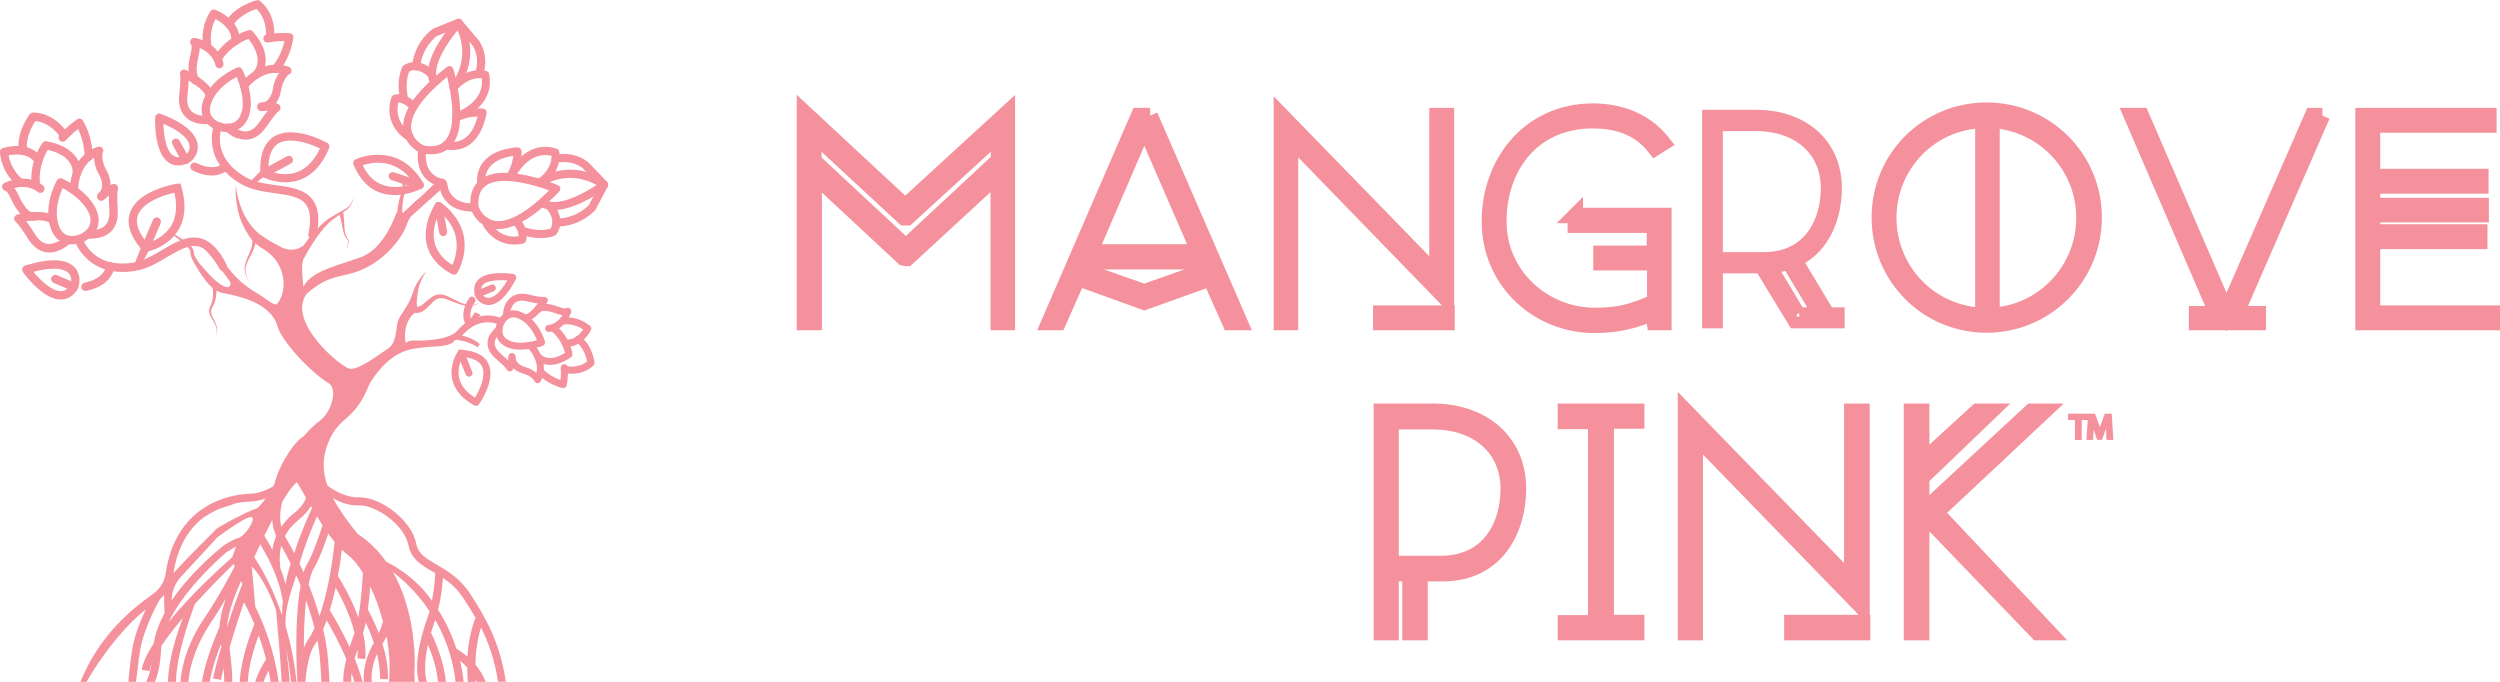 <svg xmlns="http://www.w3.org/2000/svg" id="Layer_2" data-name="Layer 2" viewBox="0 0 161.76 44.11"><defs><style>      .cls-1 {        stroke-width: 0px;      }      .cls-1, .cls-2, .cls-3, .cls-4, .cls-5 {        fill: #f4919c;      }      .cls-2 {        stroke-width: .25px;      }      .cls-2, .cls-3, .cls-6, .cls-4, .cls-5 {        stroke: #f4919c;      }      .cls-2, .cls-3, .cls-5 {        stroke-miterlimit: 10;      }      .cls-3 {        stroke-width: .1px;      }      .cls-6 {        fill: none;        stroke-width: .75px;      }      .cls-5 {        stroke-width: .12px;      }    </style></defs><g id="Layer_1-2" data-name="Layer 1"><g><g><g><path class="cls-1" d="M14.07,34.76s0,0,0,0c0,0,0,0,0,0Z"></path><path class="cls-1" d="M32.21,44.11h.52c-.39-2.55-1.25-4.06-2.32-5.71-.65-.99-1.48-1.47-2.15-1.86-.69-.4-1.19-.69-1.32-1.34-.3-1.56-2.32-3.02-3.65-3.02h-.07c-.88.04-1.78-.57-2.03-.75-.32-.9-.35-1.78.02-2.72.77-1.95,1.68-1.28,2.73-3.94,1.41-2.19,2.66-2.19,3.47-2.29.8-.1,1.71,0,2.02-.47.05-.02.12-.03.19-.03v.02c.22.03.45.08.67.16.21.07.42.17.6.31l.16-.2c-.2-.18-.42-.3-.66-.4-.18-.07-.35-.13-.54-.16-.03-.02-.07-.02-.11-.03.04-.04.28-.27.57-.55.08-.07.15-.15.23-.22.13-.12.25-.24.35-.33h.01c.08-.1.14-.16.2-.22l-.38-.16s-.1.2-.3.46c-.07.08-.14.18-.23.27-.01,0-.02.01-.02.01h0c-.14.16-.3.31-.49.45h-.01c-.32.24-.71.43-1.19.52-1.52.28-1.84-.05-2.22.29-.12-.4-.1-1.45.58-1.96.06.01.11.01.16.01.14-.01.26-.06.37-.12.1-.06.19-.13.26-.21.08-.07.15-.14.22-.21.13-.15.26-.28.41-.36.14-.07.31-.07.49-.03.09.02.18.05.27.09l.28.11c.18.07.37.15.56.2.04.01.07.02.11.02.06.02.13.04.19.05.13.03.26.03.38-.01.01,0,.02-.01.03-.01h-.03c.18-.02.34-.08.49-.17-.15.06-.3.11-.46.12-.03.01-.07.01-.11.01-.09,0-.18-.01-.26-.03-.1-.02-.2-.05-.3-.08-.18-.07-.36-.16-.54-.25l-.26-.13c-.09-.05-.19-.09-.29-.13-.05-.01-.1-.03-.15-.04-.03-.01-.06-.01-.08-.02h-.09c-.11,0-.23.01-.34.06-.11.04-.21.1-.29.17-.09.06-.16.13-.24.19-.15.13-.29.26-.43.33-.08.03-.15.05-.2.05h0s-.01-.03-.01-.04c-.01-.06-.01-.13-.02-.2.01-.14.02-.28.03-.41.02-.2.06-.39.1-.59.05-.19.12-.37.2-.55.09-.18.2-.35.33-.5-.16.12-.3.27-.42.44-.02.02-.03.05-.05.07-.11.13-.31.45-.46.93-.3.96-.87,1.34-.98,1.93-.1.59-.11,1.3-.6,1.62s-1.9,1.41-2.48,1.31c-.57-.1-4.1-3.03-2.79-4.85,1.62-1.41,2.29-.94,3.77-1.65,1.4-.67,2.47-2,2.76-2.97.05-.1.1-.21.16-.31h0c.1-.21.22-.39.35-.57.06-.1.14-.19.21-.28.04-.04.08-.08.12-.11.04-.04.1-.09.15-.13.19-.18.34-.38.5-.57.07-.09.15-.18.24-.26.05-.05.11-.1.18-.14.03-.03.06-.04.09-.06h.01l.02.02s-.04.04-.06.06c-.08.12-.08.28.12.16.03-.02.08-.05.13-.1.09-.08.25-.22.13-.2-.04,0-.07,0-.1.01-.03,0-.05,0-.08.01h-.01s-.05-.02-.09-.03c.07-.05.17-.11.13-.12h-.05s-.04,0-.06.01c-.05,0-.1.02-.14.03-.02.01-.05.02-.07.04h-.03s-.02-.01-.03-.02h-.01s-.03,0-.05,0c.03,0,.05.02.07.03.01,0,.02.01.02.01-.01,0-.03.01-.04.02h-.02s-.06.04-.08.06c-.04.02-.08.04-.11.07-.1.09-.19.18-.28.27-.06.07-.12.13-.18.2l-.2.19s-.08.09-.13.12c-.02.01-.04.03-.06.05l-.05.03s-.02.01-.03.02c-.06.04-.11.09-.16.13-.05.05-.09.1-.14.15l-.04.04s-.05.06-.08.1c-.15.18-.28.37-.41.56-.03-.04-.06-.08-.1-.1-.02-.02-.04-.03-.06-.04-.01-.03-.02-.05-.03-.07.02-.37.04-.75.14-1.09,0-.02.01-.03.01-.05l.04-.15s.03-.11.03-.16c.01-.06,0-.12,0-.18-.01-.04-.02-.07-.03-.1-.01-.02-.01-.03-.02-.05-.02-.04-.03-.08-.05-.11,0,.02-.03.01-.03-.04,0-.01-.01-.02-.02-.03-.11.05-.46-.53-.39-.36.01.02.01.03.01.04h0s.01.01.01.03c.01-.01.02.01.04.03.09.14.19.27.25.42,0,.03.02.05.03.08.01.04.02.08.02.12.01.04.02.09.01.13-.02.08-.05.15-.09.25-.02.05-.04.11-.05.16-.12.34-.18.69-.22,1.03-.01.04-.01.08-.02.12-.02.02-.04.03-.06.04,0,0-.71,2.26-2.26,2.83-1.54.58-3.23.88-3.73,1.92,0,0-.18-1.13-.04-1.71.2-.39.42-.77.66-1.14.24-.37.5-.72.79-1.05.15-.15.3-.31.48-.44.14-.11.3-.21.45-.32v.05s.05.15.05.15l.06.3.06.3c.02.1.04.21.07.31.03.1.06.21.11.3.03.05.06.09.09.13s.07.08.09.12c.04.09,0,.19-.02.29-.03.1-.07.19-.11.29.05-.09.1-.19.13-.28.02-.05.04-.1.05-.15s.02-.11-.01-.17c-.02-.05-.05-.09-.08-.13-.02-.05-.05-.09-.07-.14-.04-.09-.06-.18-.08-.28-.04-.2-.04-.41-.05-.61l-.03-.31v-.16s-.02-.08-.02-.08c-.01-.03-.01-.05-.02-.08.05-.04.1-.07.15-.11.09-.06.18-.13.26-.22.07-.09.13-.19.17-.3.04-.1.07-.21.1-.32-.09.21-.16.43-.32.57-.08.08-.17.14-.27.19-.09.06-.19.11-.29.17-.19.11-.39.21-.58.33-.2.12-.38.27-.55.42-.13.11-.24.23-.36.36-.16.16-.32.34-.45.52-.05.04-.08.08-.11.12-.11.14-.22.29-.33.43-.39.29-.92.34-1.37.12-.33-.16-.71-.37-1.08-.61v-.02s-.01-.01-.03-.01c-.01-.01-.03-.02-.04-.03-.04-.02-.07-.04-.1-.06-.04-.02-.07-.04-.1-.06-.03-.03-.07-.05-.1-.07l-.09-.08-.09-.08-.18-.18c-.22-.24-.42-.52-.58-.82l-.12-.23c-.03-.08-.06-.16-.1-.24-.07-.16-.12-.33-.17-.49-.03-.09-.05-.17-.07-.26l-.06-.25c-.03-.18-.06-.35-.09-.53v.54l.02.26c.01.09.01.18.03.27.03.18.05.36.1.54.02.09.03.18.06.26l.08.27c.13.35.29.69.5,1,0,.01.01.02.01.03.06.11.15.24.28.38,0,.1-.01.19-.02.28-.02.13-.06.26-.11.39-.04.12-.1.25-.16.38-.11.25-.22.52-.21.81,0,.15.03.29.08.42s.12.25.19.37c-.06-.13-.12-.25-.16-.38-.04-.14-.06-.27-.05-.41.01-.27.14-.51.27-.76.07-.12.13-.24.19-.37.06-.13.11-.27.15-.41.01-.04.02-.09.03-.13.02.02.04.03.06.05,0,.01.01.01.01.01.04.04.08.07.12.1.02.02.04.04.06.05.03.02.05.03.08.05.09.06.18.12.28.18.96.61,1.43,1.78,1.11,2.87-.09.28-.21.5-.33.61-.14.19-.73-.37-1.42-.77-.64-.38-1.2-.87-1.65-1.45-.07-.09-.14-.17-.21-.26h0c-.34-.4-.64-.71-.74-.81v-.02c-.19-.2-.39-.37-.62-.52-.23-.15-.48-.27-.74-.34-.09-.11-.12.01-.14.08.02,0,.05.02.09.08.19.08.36.18.53.31h.01s.06.05.1.08c.19.16.37.35.52.54h.01c.12.16.31.41.52.69.01,0,.02.02.03.03.02.04.05.08.08.12.18.25.38.51.57.77.05.08.07.18.04.26-.15.41-1.02-.19-1.9-1.31h-.03c-.1-.14-.2-.28-.29-.42-.04-.08-.08-.16-.12-.24-.01-.04-.02-.08-.02-.11,0-.01,0-.01,0-.03v-.05s-.01-.06-.02-.09c-.04-.11-.1-.2-.17-.28t-.02-.02c-.06-.07-.14-.13-.21-.19s-.15-.11-.22-.16c-.09-.05-.17-.11-.26-.17-.08-.05-.17-.11-.24-.16-.03-.02-.06-.04-.09-.06l-.12-.12c-.05-.07-.08-.16-.1-.25-.01-.08.15-.17.23-.25-.05.04-.14.09-.21.15-.02.04-.04.06-.08.1h0c.01.11.03.21.09.3.03.05.08.1.13.15.03.02.05.05.08.07.08.06.15.12.23.17.05.04.11.08.16.13.1.07.2.15.29.24.04.03.07.06.09.1.04.03.07.06.1.1.05.06.1.14.11.21v.03s.01.01.01.02v.07c0,.07.02.12.03.17.03.11.07.2.12.29.09.19.2.36.31.53.04.1.12.23.19.31.05.07.1.15.15.22.12.17.34.49.64.73.03.21.03.43.01.64-.02.14-.05.27-.1.4-.01.03-.03.06-.04.09l-.03.05-.02.06s-.03.07-.04.11c0,.04-.02.08-.01.12,0,.17.06.32.13.44.07.13.16.25.22.38.07.13.12.26.14.4.02.15,0,.29-.03.43.04-.14.08-.28.06-.43,0-.15-.05-.29-.11-.43-.06-.13-.13-.26-.19-.39-.06-.13-.1-.26-.09-.39,0-.03.01-.06.02-.09,0-.03.02-.06.03-.09l.02-.04.03-.05s.04-.07.06-.11c.06-.13.11-.28.14-.43.03-.15.04-.3.05-.45v-.05c.1.06.22.11.33.14.74.17,3.13.49,3.62,2.18.28,1,2.24,3.07,3.35,3.7.55.44.11,1.87-.61,2.4-.72.53-.93.96-1.2,1.11-.27.14-1.32,1.42-1.72,2.89-.02.09-.06.17-.11.25-.2.12-.82.46-1.43.47-.75.02-2.65.24-4.03,1.76-.79.86-1.29,2-1.49,3.4-.07.48-.31.91-.68,1.22-.01.01-.03.02-.04.03-.07.06-.17.13-.28.21-.99.73-3.23,2.38-4.52,5.56h.4c1.25-2.18,2.78-3.87,3.83-4.69-.33.71-.73,1.69-.87,2.54-.07.44-.12.88-.17,1.27-.04.29-.06.6-.08.88h.48c.04-.25.08-.52.11-.82.05-.4.1-.82.17-1.25.17-1.04.77-2.32,1.1-2.96.11-.22.26-.42.44-.59h.01c-.01.3.01.79.03,1.16-.34.64-.6,1.31-.7,1.96-.42.65-.71,1.25-.78,1.72l.51.08c.02-.14.06-.3.13-.46-.08.47-.21.85-.35,1.16h.56c.21-.52.36-1.19.4-2.05,0-.09.01-.19.02-.28.39-.58.88-1.21,1.4-1.82-.4,1.03-.95,2.71-.97,4.15h.52c.02-1.78.95-4.32,1.22-5.04,1.09-1.21,2.15-2.24,2.51-2.59.02.04.05.1.07.15-.22.43-1.02,1.95-1.96,3.34-.92,1.34-1.47,2.86-1.55,4.14h.51c.09-1.18.61-2.59,1.46-3.85.37-.54.69-1.07.96-1.55-.2.59-.38,1.26-.41,1.86-.22.5-.9,2.09-1.14,3.54h.51c.15-.89.48-1.83.73-2.44,0,.06.01.12.02.18-.24.79-.44,1.54-.53,2.04l.51.09c.04-.21.1-.47.17-.76.03.3.04.6.04.89h.52c0-.72-.09-1.5-.18-2.22.31-1.05.68-2.19.93-2.93.16.28.41.77.68,1.42-.12.29-.86,2.06-.95,3.73h.52c.06-1.13.46-2.34.71-3.02.17.47.33.99.48,1.56-.07.1-.49.75-.71,1.46h.54c.09-.26.22-.51.33-.73.05.24.09.49.13.73h.52c-.3-2.16-1.02-3.89-1.51-4.86l-.23-2.61s.83.74,1.57,2.83c.07.68.28,3.09.37,4.64h.51c-.04-.65-.13-1.43-.22-2.15.12.65.23,1.36.31,2.15h.36c-.09-.85-.28-2.15-.71-3.61-.07-1.29.47-2.5.66-3.22h.05s.01,0,.01-.01c.08.19.17.39.25.6-.27,1.45-.35,3.66-.21,6.24h.52c.01-.13.11-1.64.58-2.37.07-.1.14-.2.2-.3.09.47.15.94.18,1.41.03.4.06.85.08,1.26h.52c-.03-.42-.06-.89-.08-1.29-.05-.7-.16-1.41-.33-2.11.08-.19.16-.39.23-.58.3.52.83,1.47,1.27,2.51-.13.49-.21.98-.2,1.47h.52c-.01-.19,0-.37.02-.56.07.19.13.38.18.56h.53c-.13-.5-.31-1.01-.51-1.51.05-.19.12-.39.18-.58.01.19.01.38,0,.57l.51.04c.04-.55-.02-1.12-.15-1.68.07-.21.13-.44.18-.68.14.3.34.77.52,1.31-.43.74-.72,1.67-.65,2.53h.52c-.06-.55.06-1.19.33-1.81.13.53.21,1.09.2,1.62l.51.02c.03-.78-.13-1.59-.35-2.29.1-.16.19-.33.26-.5.19.98.25,2,.16,2.96h1.66c0-.16,0-.32-.02-.48.1-1.43-.06-4.29-1.38-6.62.53.4,1.5,1.23,2.37,2.53-.02.08-.05.16-.08.24-.67,1.87-.88,3.3-.63,4.33h.53c-.17-.6-.15-1.41.07-2.41.23.54.57,1.48.65,2.41h.51c-.12-1.41-.8-2.86-.96-3.18.08-.27.17-.54.27-.83.62,1.07,1.14,2.41,1.32,4.01h.52c-.05-.48-.13-.93-.23-1.36.13.1.3.25.46.43,0,.3.02.61.04.93h.52s-.01-.11-.01-.17c.03.06.06.12.08.17h.57c-.18-.45-.42-.82-.67-1.12.02-1.07.21-1.91.36-2.4.5.99.88,2.07,1.11,3.52ZM28.4,11.93l.02.02h-.02s.01,0,.02,0h0s-.01,0-.02,0h-.01s0-.01.01-.02ZM18.26,32.47c.35-.59.69-1.07.95-1.27.18.29.38.63.59,1.01-.07.23-.27.6-.79,1.01-.33.26-.59.55-.81.86-.16-.62-.01-1.35.06-1.61ZM17.87,34.69c-.12.28-.2.58-.25.89-.21-.43-.41-.74-.52-.91.16-.32.33-.67.52-1.03.01.3.08.65.25,1.05ZM12.57,34.03c.18-.19.37-.37.57-.52,0,0,.74-.52,1.38-.7.25-.07.51-.16.76-.25.39-.08.73-.1.95-.11.34-.01.67-.1.96-.2-.17.24-.48.65-.67.68-.27.05-2.55,1.2-2.6,1.38-.02.03-1.61,1.58-2.7,2.77.2-1.26.65-2.28,1.35-3.05ZM15.03,36.05c-.47.42-2.64,2.33-4.13,4.22,1.01-2.12,3.24-4.1,3.75-4.54l.62-.37-.24.69ZM14.69,40.57c.06-1.06.67-2.45.91-2.97.02.06.05.12.08.18-.1.26-.6,1.56-.99,2.79ZM15.53,37s.01.01.02.05l-.02-.04h0ZM15.45,34.8c-.34.08-.83.4-.98.5-.12.1-2.04,1.59-3.36,3.55-.01-.56.21-1.1.59-1.52.98-1.07,2.14-2.3,2.37-2.57,0,0,1.74-1.3,2.17-1.3.41.01-.38,1.23-.79,1.34ZM18.25,39.81c-.03-.07-.06-.15-.08-.23,0,0,0-.02-.01-.02-.4-1.15-.95-2.36-1.71-3.51,0,0,.15-.33.39-.83.38.65,1.19,1.99,1.46,3.68-.03.29-.05.6-.05.91ZM18.47,37.78c-.11-.41-.24-.79-.37-1.13h.04c-.07-.48-.05-.92.06-1.33.18.32.39.71.61,1.16-.06.17-.21.64-.34,1.3ZM19.04,35.79c-.17-.34-.34-.63-.48-.88-.05-.08-.09-.15-.12-.22.2-.4.5-.75.89-1.06.39-.31.63-.62.79-.88.02.04.04.08.07.12-.25.53-.76,1.68-1.15,2.92ZM19.38,36.47c.33-1.17.82-2.36,1.13-3.06.12.2.24.39.36.58-.26.8-.65,1.93-.98,2.47-.09.15-.18.34-.25.58-.09-.2-.18-.39-.26-.57ZM19.9,41.45h-.01c-.08.14-.16.29-.23.46,0-1.22.05-2.24.14-3.06.21.58.4,1.19.55,1.8-.14.29-.29.56-.45.8ZM20.67,39.86c-.2-.71-.45-1.4-.7-2.04.1-.51.22-.87.36-1.09.31-.51.65-1.43.91-2.2.13.18.27.36.41.53-.07.7-.33,2.97-.98,4.8ZM22.9,41.06l-.03.09c-.09.24-.17.48-.25.72-.56-1.2-1.15-2.18-1.28-2.39.15-.49.27-.98.38-1.46.31.55.92,1.69,1.22,2.92-.01.04-.03.08-.04.12ZM23.18,39.95c-.44-1.26-1.15-2.43-1.32-2.69.13-.67.21-1.26.26-1.69.13.12.26.24.4.35.32.24.64.63.96,1.14-.03.55-.11,1.91-.3,2.89ZM24.51,40.97c-.26-.69-.63-1.38-.71-1.54.08-.56.13-1.09.16-1.48.32.67.61,1.45.82,2.27-.07.25-.16.51-.27.75ZM27.95,38.87c-.15-.21-.3-.4-.44-.57-.93-1.11-2.12-1.76-2.53-1.96-.48-.69-1.09-1.31-1.85-1.8-.66-.83-1.21-1.59-1.59-2.32.36.23.95.51,1.7.48,1-.04,2.92,1.2,3.19,2.59.18.89.85,1.28,1.57,1.7.05.03.1.06.16.09-.01.22-.05.98-.21,1.79ZM30.24,42.48c-.27-.23-.6-.44-.71-.51-.32-.98-.74-1.83-1.19-2.52.21-.79.29-1.6.32-2.06.46.31.92.7,1.31,1.3.29.43.55.85.8,1.28-.12.29-.44,1.19-.53,2.51ZM28.13,11.8s-.01,0,.04.02c-.01-.01-.03-.02-.04-.02ZM26.1,11.69v.02s.01-.02.01-.03c0,0,0,.01-.01.01ZM26.1,11.71v.02s.01.01.01.01c.01-.01.01-.02-.01-.03ZM25.94,11.5c.05.06.1.13.14.2.01,0,.02,0,.02-.01-.03-.04-.08-.11-.16-.19ZM25.83,11.38c-.12-.15-.24-.19-.09-.06.04.03.07.06.11.09,0-.01-.01-.02-.02-.03ZM12.48,15.64c-.25-.1.15.23,0,0h0ZM12.38,15.57s0,.03.01-.01c0,0-.01,0-.01.01ZM12.37,15.52c0,.05,0,.08-.01.09,0-.01.01-.03.02-.04-.01-.01-.01-.03-.01-.05ZM11.48,13.79c0,.18-.08.43-.12.62.07-.12.32-.03.12-.62Z"></path><path class="cls-1" d="M15.52,37s0,0,0,0h0Z"></path><path class="cls-1" d="M15.95,38.4s0,0,0,0c0,0,0,0,0,0Z"></path><path class="cls-1" d="M15.95,38.4h0s0,0,0,0Z"></path><path class="cls-1" d="M14.07,34.76s0,0,0,0c0,0,0,0,0,0Z"></path><path class="cls-1" d="M14.08,34.78s0,0,0,0h0Z"></path><path class="cls-1" d="M14.07,34.77s0,0,0,0c0,0,0,0,0,0Z"></path></g><g><g><path class="cls-1" d="M27.52,9.49c.05.05.08.13.06.21-.08.6.01,1.07.27,1.4.32.41.79.47.79.47.14.02.25.15.23.29-.02.14-.15.25-.29.23-.03,0-.69-.09-1.15-.67-.35-.45-.47-1.05-.37-1.79.02-.14.15-.24.29-.23.06,0,.12.04.16.08Z"></path><path class="cls-1" d="M29.63,5.74h0s-.01-.01,0-.02c-.04-.22-.08-.42-.12-.59,0-.04-.02-.09-.03-.13-.08-.31-.14-.51-.15-.54-.01-.04-.03-.07-.06-.1-.03-.04-.07-.06-.11-.08-.08-.02-.17-.01-.24.05-.24.19-.47.37-.68.55-.16.14-.31.28-.45.41-.44.42-.8.82-1.08,1.21-.1.15-.2.3-.27.45-.21.37-.32.73-.35,1.06-.01.04-.01.08-.01.13h0c-.01.33.07.63.22.9h0c.06.14.15.25.25.36.18.2.38.34.51.42.09.06.16.09.16.09.02,0,.04.01.06.01.1.02.19.03.29.04.56.07,1.02-.03,1.38-.29.09-.07.17-.14.25-.23.07-.08.14-.17.19-.27.24-.39.35-.88.38-1.39,0-.02,0-.04,0-.05.01-.18.01-.36,0-.53.01-.01.01-.03,0-.04,0-.5-.07-.99-.15-1.42ZM27.41,9.42c-.07-.04-.28-.16-.47-.37-.09-.1-.17-.21-.22-.33-.1-.2-.14-.42-.11-.66.05-.6.51-1.61,2.32-3.08.29,1.12.64,3.26-.12,4.11-.3.33-.76.44-1.4.33Z"></path><path class="cls-1" d="M29.87,1.31s.03.03.04.05c1.35,2.54-.35,4.45-.37,4.47-.1.11-.26.11-.37.02-.1-.1-.11-.26-.02-.37.06-.06,1.32-1.49.46-3.52-.67.81-1.73,2.38-1.29,3.25.07.13.01.29-.12.35-.13.07-.29.01-.35-.12-.77-1.52,1.53-4.03,1.63-4.14.06-.06.14-.09.23-.08.06,0,.12.04.16.08Z"></path><path class="cls-1" d="M31.42,7.11s.01.02.02.03c.04.06.06.13.04.2-.2,1.02-.61,1.73-1.22,2.1-.72.43-1.44.22-1.48.21-.14-.04-.22-.19-.17-.33.04-.14.19-.22.33-.17.03,0,.54.15,1.06-.16.42-.26.72-.74.9-1.45-.28,0-.75.05-1.27.3-.13.06-.29,0-.35-.13-.06-.13,0-.29.13-.35.99-.47,1.82-.33,1.86-.33.06.01.11.04.15.08Z"></path><path class="cls-1" d="M26.95,6.73c.1.11.09.27-.02.37s-.27.09-.37-.02c-.34-.38-.63-.45-.78-.46-.33,1.32.79,1.97.84,2,.13.07.17.23.1.36-.07.13-.23.17-.36.1-.57-.32-1.52-1.31-1.03-2.78.03-.08.09-.14.17-.17.03,0,.71-.23,1.46.6Z"></path><path class="cls-1" d="M31.58,4.65s.05.07.06.12c.38,1.69-1.1,2.69-1.94,2.99-.14.05-.28-.02-.33-.16-.05-.14.02-.29.16-.33.08-.03,1.85-.67,1.64-2.21-.3-.03-.97.02-1.62.77-.09.11-.26.12-.37.03-.11-.09-.12-.26-.03-.37,1.07-1.24,2.26-.92,2.31-.9.05.01.09.04.12.08Z"></path><path class="cls-1" d="M28.1,4.63c.09.1.09.26,0,.36-.1.1-.27.11-.37,0-.62-.61-1.1-.45-1.25-.36-.33.81-.07,1.74-.07,1.75.04.14-.04.28-.18.32-.14.04-.28-.04-.32-.18-.01-.05-.33-1.18.12-2.18.02-.04.04-.07.08-.1.31-.24,1.13-.47,1.99.37,0,0,0,0,.01.01Z"></path><path class="cls-1" d="M29.87,1.31h0s1.13,1.33,1.13,1.33c0,0,.01.02.02.03.67,1.06.25,2.17.23,2.21-.05.13-.2.2-.34.15-.13-.05-.2-.2-.15-.34,0-.02.33-.91-.17-1.73l-1.11-1.31c-.09-.11-.08-.28.03-.37.11-.09.27-.08.36.02Z"></path><path class="cls-1" d="M29.87,1.31s.04.05.05.08c.05.13-.01.29-.15.34l-1.5.6c-.14.1-.95.77-1.09,1.99-.02.14-.15.25-.29.23-.14-.02-.25-.15-.23-.29.17-1.57,1.28-2.35,1.33-2.38.02-.01.03-.02.05-.03l1.53-.62c.1-.04.22-.01.29.07Z"></path></g><g><path class="cls-1" d="M30.9,13.25s.07.1.07.17c0,.14-.11.26-.26.27-.75.02-1.34-.17-1.74-.56-.53-.51-.55-1.18-.55-1.21,0-.14.11-.26.26-.27.14,0,.26.11.27.26,0,0,.01.34.23.65.29.42.8.62,1.53.6.08,0,.15.03.2.09Z"></path><path class="cls-1" d="M36.19,12.05s-.06-.05-.09-.07c-.03-.01-.22-.09-.52-.2h-.01c-.23.1-.4.2-.46.24-.01.01-.03.02-.05.03-.08.06-.19.07-.27.02.28.08.53.17.74.25-.92.92-1.65,1.43-2.22,1.71t-.02.01c-.45.21-.81.27-1.07.27-.24-.01-.46-.07-.65-.19.04.03.07.07.09.12,0,0,.01.01.01.02l.38.53.03.03s.09,0,.13,0c.34.01.7-.07,1.09-.23h.01c.15-.06.3-.14.47-.24.41-.22.86-.53,1.33-.94-.05-.02-.1-.05-.15-.08-.13-.08-.16-.24-.08-.36s.24-.16.36-.08c.09.06.2.1.31.12.21-.18.42-.39.63-.61.06-.07.09-.15.07-.24-.01-.04-.03-.09-.06-.12ZM36.19,12.05s-.06-.05-.09-.07c-.03-.01-.22-.09-.52-.2h-.01c-.23.1-.4.2-.46.24-.01.01-.03.02-.05.03-.08.06-.19.07-.27.02.28.08.53.17.74.25-.92.92-1.65,1.43-2.22,1.71t-.02.01c-.45.21-.81.27-1.07.27-.24-.01-.46-.07-.65-.19.04.03.07.07.09.12,0,0,.01.01.01.02l.38.53.03.03s.09,0,.13,0c.34.01.7-.07,1.09-.23h.01c.15-.06.3-.14.47-.24.41-.22.86-.53,1.33-.94-.05-.02-.1-.05-.15-.08-.13-.08-.16-.24-.08-.36s.24-.16.36-.08c.09.06.2.1.31.12.21-.18.42-.39.63-.61.06-.07.09-.15.07-.24-.01-.04-.03-.09-.06-.12ZM36.19,12.05s-.06-.05-.09-.07c-.03-.01-.22-.09-.52-.2h-.01c-.23.1-.4.2-.46.24-.01.01-.03.02-.05.03-.08.06-.19.07-.27.02.28.08.53.17.74.25-.92.92-1.65,1.43-2.22,1.71t-.02.01c-.45.21-.81.27-1.07.27-.24-.01-.46-.07-.65-.19.04.03.07.07.09.12,0,0,.01.01.01.02l.38.53.03.03s.09,0,.13,0c.34.01.7-.07,1.09-.23h.01c.15-.06.3-.14.47-.24.41-.22.86-.53,1.33-.94-.05-.02-.1-.05-.15-.08-.13-.08-.16-.24-.08-.36s.24-.16.36-.08c.09.06.2.1.31.12.21-.18.42-.39.63-.61.06-.07.09-.15.07-.24-.01-.04-.03-.09-.06-.12ZM36.19,12.05s-.06-.05-.09-.07c-.03-.01-.22-.09-.52-.2h-.01c-.23.1-.4.2-.46.24-.01.01-.03.02-.05.03-.08.06-.19.07-.27.02.28.08.53.17.74.25-.92.92-1.65,1.43-2.22,1.71t-.02.01c-.45.21-.81.27-1.07.27-.24-.01-.46-.07-.65-.19.04.03.07.07.09.12,0,0,.01.01.01.02l.38.53.03.03s.09,0,.13,0c.34.01.7-.07,1.09-.23h.01c.15-.06.3-.14.47-.24.41-.22.86-.53,1.33-.94-.05-.02-.1-.05-.15-.08-.13-.08-.16-.24-.08-.36s.24-.16.36-.08c.09.06.2.1.31.12.21-.18.42-.39.63-.61.06-.07.09-.15.07-.24-.01-.04-.03-.09-.06-.12ZM36.19,12.05s-.06-.05-.09-.07c-.03-.01-.22-.09-.52-.2h-.01s-.08-.03-.12-.05c-.17-.05-.36-.12-.57-.18,0,0-.01,0-.02-.01-.41-.11-.9-.23-1.4-.3-.01,0-.02-.01-.04-.01h-.01c-.17-.02-.35-.04-.52-.04-.01-.01-.03-.01-.04,0-.52-.03-1.02.03-1.43.23h-.01c-.1.05-.19.1-.28.16-.09.07-.18.14-.25.23-.3.33-.45.77-.45,1.33h0c0,.1,0,.2.01.3,0,.02.01.04.01.06,0,.01.03.07.07.17.07.14.18.35.36.55.1.12.21.21.33.28h.01c.25.19.54.3.86.32.04,0,.09,0,.13,0,.34.01.7-.07,1.09-.23h.01c.15-.06.3-.14.47-.24.41-.22.86-.53,1.33-.94.14-.12.29-.25.44-.4.21-.18.42-.39.63-.61.06-.07.09-.15.07-.24-.01-.04-.03-.09-.06-.12ZM33.31,14.03s-.01,0-.02.01c-.45.21-.81.27-1.07.27-.24-.01-.46-.07-.65-.19-.11-.07-.21-.15-.3-.25-.19-.21-.28-.43-.31-.5-.05-.65.11-1.1.48-1.36.74-.53,2.23-.27,3.35.06.28.08.53.17.74.25-.92.92-1.65,1.43-2.22,1.71ZM36.19,12.05s-.06-.05-.09-.07c-.03-.01-.22-.09-.52-.2h-.01c-.23.1-.4.2-.46.24-.01.01-.03.02-.05.03-.08.06-.19.07-.27.02.28.08.53.17.74.25-.92.92-1.65,1.43-2.22,1.71t-.02.01c-.45.21-.81.27-1.07.27-.24-.01-.46-.07-.65-.19.04.03.07.07.09.12,0,0,.01.01.01.02l.38.53.03.03s.09,0,.13,0c.34.01.7-.07,1.09-.23h.01c.15-.06.3-.14.47-.24.41-.22.86-.53,1.33-.94-.05-.02-.1-.05-.15-.08-.13-.08-.16-.24-.08-.36s.24-.16.36-.08c.09.06.2.1.31.12.21-.18.42-.39.63-.61.06-.07.09-.15.07-.24-.01-.04-.03-.09-.06-.12ZM36.19,12.05s-.06-.05-.09-.07c-.03-.01-.22-.09-.52-.2h-.01c-.23.1-.4.2-.46.24-.01.01-.03.02-.05.03-.08.06-.19.07-.27.02.28.08.53.17.74.25-.92.92-1.65,1.43-2.22,1.71t-.02.01c-.45.21-.81.27-1.07.27-.24-.01-.46-.07-.65-.19.04.03.07.07.09.12,0,0,.01.01.01.02l.38.53.03.03s.09,0,.13,0c.34.01.7-.07,1.09-.23h.01c.15-.06.3-.14.47-.24.41-.22.86-.53,1.33-.94-.05-.02-.1-.05-.15-.08-.13-.08-.16-.24-.08-.36s.24-.16.36-.08c.09.06.2.1.31.12.21-.18.42-.39.63-.61.06-.07.09-.15.07-.24-.01-.04-.03-.09-.06-.12ZM36.19,12.05s-.06-.05-.09-.07c-.03-.01-.22-.09-.52-.2h-.01c-.23.1-.4.2-.46.24-.01.01-.03.02-.05.03-.08.06-.19.07-.27.02.28.08.53.17.74.25-.92.92-1.65,1.43-2.22,1.71t-.02.01c-.45.21-.81.27-1.07.27-.24-.01-.46-.07-.65-.19.04.03.07.07.09.12,0,0,.01.01.01.02l.38.53.03.03s.09,0,.13,0c.34.01.7-.07,1.09-.23h.01c.15-.06.3-.14.47-.24.41-.22.86-.53,1.33-.94-.05-.02-.1-.05-.15-.08-.13-.08-.16-.24-.08-.36s.24-.16.36-.08c.09.06.2.1.31.12.21-.18.42-.39.63-.61.06-.07.09-.15.07-.24-.01-.04-.03-.09-.06-.12Z"></path><path class="cls-1" d="M39.28,11.78s.07.11.07.17c0,.08-.04.17-.11.22-.12.09-2.86,2.1-4.29,1.18-.12-.08-.16-.24-.08-.36.08-.12.24-.16.36-.08.82.53,2.49-.35,3.37-.94-1.93-1.07-3.53.07-3.55.08-.12.09-.28.06-.37-.06-.09-.12-.06-.28.06-.37.02-.02,2.1-1.51,4.48.11.02.01.03.03.05.04Z"></path><path class="cls-1" d="M33.68,9.62s.06.1.07.16c0,.04.05.88-.52,1.81-.08.12-.24.16-.36.09-.12-.08-.16-.24-.09-.36.3-.5.4-.95.43-1.23-.72.1-1.24.35-1.54.74-.37.48-.28,1.01-.27,1.04.03.14-.07.28-.21.3-.14.03-.28-.07-.31-.21,0-.03-.14-.77.36-1.44.43-.57,1.18-.9,2.22-.99.07,0,.14.02.19.06,0,0,.02.02.02.02Z"></path><path class="cls-1" d="M33.58,14.1c.74.83.45,1.49.44,1.51-.03.07-.1.13-.18.15-1.52.33-2.4-.72-2.66-1.32-.06-.13,0-.29.14-.34.13-.06.29,0,.34.14h0c.02.05.55,1.24,1.9,1.05,0-.15-.04-.45-.38-.83-.1-.11-.09-.27.02-.37s.27-.09.37.02Z"></path><path class="cls-1" d="M36.14,9.72s.05.08.06.13c0,.05.2,1.27-1.14,2.2-.12.08-.28.05-.36-.07-.08-.12-.05-.28.07-.36.81-.57.93-1.23.93-1.53-1.5-.38-2.33,1.32-2.37,1.39-.06.13-.22.19-.35.12-.13-.06-.19-.22-.12-.35.38-.8,1.54-2.18,3.18-1.62.04.01.08.04.11.07Z"></path><path class="cls-1" d="M35.79,13.18s0,0,.01.01c.74.94.43,1.73.16,2.01-.03.03-.07.05-.11.07-1.04.35-2.13-.09-2.18-.11-.13-.05-.2-.21-.14-.34.05-.13.21-.2.34-.14,0,0,.91.36,1.74.12.1-.14.32-.6-.23-1.28-.09-.11-.07-.28.04-.37.11-.09.27-.07.36.03Z"></path><path class="cls-1" d="M39.28,11.78c.09.1.09.27-.01.36-.1.1-.27.1-.37,0l-1.19-1.25c-.77-.6-1.69-.36-1.7-.36-.14.04-.28-.05-.32-.18-.04-.14.04-.28.18-.32.05-.01,1.19-.32,2.18.46,0,0,.02.02.03.02l1.2,1.26h0Z"></path><path class="cls-1" d="M39.28,11.78c.07.08.09.2.04.3l-.77,1.46s-.02.03-.03.05c-.04.04-.93,1.07-2.51,1.07-.14,0-.26-.12-.26-.26,0-.14.12-.26.26-.26,1.22,0,1.97-.74,2.09-.87l.76-1.43c.07-.13.23-.18.35-.11.03.01.05.03.07.06Z"></path></g><path class="cls-1" d="M28.81,11.66c.1.11.09.27-.02.37l-2.27,2.04c-.11.1-.27.09-.37-.02s-.09-.27.02-.37l2.27-2.04c.11-.1.27-.09.37.02Z"></path><path class="cls-1" d="M27.41,11.91s-.01-.05-.02-.07c-.01-.02-.02-.03-.03-.04-.15-.26-.32-.5-.51-.7-1.64-1.83-3.83-.8-3.85-.79-.12.06-.18.21-.13.33.18.44.41.82.67,1.11.73.81,1.64.93,2.38.85.09-.01.16-.02.24-.03.54-.1.96-.29,1.09-.35.07-.02.14-.09.16-.17h.01v-.06s0-.06-.01-.08ZM26.23,12.03l-.18.03c-.64.1-1.48.05-2.12-.66-.17-.19-.33-.43-.46-.71.54-.18,1.9-.46,2.99.76h.01c.11.13.21.26.31.41-.11.04-.24.09-.4.13-.05.01-.1.02-.15.04Z"></path><path class="cls-1" d="M29.22,13.73c-.19-.21-.4-.4-.64-.58-.03-.03-.08-.06-.13-.07-.03,0-.05,0-.08,0h-.03s-.07.02-.09.03c-.03.02-.05.04-.07.06-.02.03-.04.05-.05.08-.22.36-1.25,2.23.09,3.71.26.3.61.56,1.03.78.12.07.27.03.34-.09.02-.02,1.27-2.08-.37-3.91ZM29.27,17.14c-.27-.16-.49-.34-.66-.54-.75-.83-.59-1.81-.35-2.45.07-.17.14-.32.2-.43.11.1.22.2.31.3.02.02.04.04.06.06,1.1,1.22.67,2.54.44,3.06Z"></path><path class="cls-1" d="M27.36,11.8c.06.07.08.17.05.26-.05.14-.19.21-.33.17l-1.75-.58c-.14-.05-.21-.19-.17-.33.05-.14.19-.21.33-.17l1.75.58s.08.04.11.07Z"></path><path class="cls-1" d="M28.57,13.15s.05.08.06.13l.3,1.69c.02.14-.07.28-.21.3-.14.03-.28-.07-.3-.21l-.3-1.69c-.02-.14.07-.28.21-.3.09-.02.18.02.24.08Z"></path></g><g><path class="cls-3" d="M5.96,18.67c-.12.04-.25.07-.39.1-.12.02-.24-.05-.26-.17-.02-.12.05-.23.17-.26,1.33-.27,1.43-1.08,1.43-1.12.01-.12.12-.21.24-.2.12.01.21.11.2.24,0,.04-.09.99-1.39,1.41Z"></path><g><g><path class="cls-3" d="M6.23,13.7c-.22-.62-.74-1.12-1.22-1.49-.15-.11-.3-.2-.42-.29-.32-.19-.55-.31-.58-.32-.1-.05-.23,0-.29.1-.38.74-.56,1.49-.55,2.17.01.18.03.35.06.51.03.16.08.31.13.45.15.39.37.62.6.75.16.1.34.15.5.17.18.02.35.01.49-.02.11-.01.21-.04.27-.06l.06-.02s.04,0,.1-.04c.09-.04.21-.12.36-.24h.01s0,.01.02,0c.14-.11.28-.26.39-.45.01-.02.03-.04.04-.07.17-.34.18-.73.03-1.15ZM5.13,15.23l-.05.02s-.03.01-.05.02h0c-.35.1-.96.13-1.25-.6-.28-.7-.18-1.63.25-2.57.15.08.37.21.6.37.46.33.99.81,1.2,1.37.11.31.1.58-.01.81-.06.13-.15.23-.24.32-.02.01-.03.02-.05.04-.19.15-.38.22-.39.22Z"></path><path class="cls-3" d="M6.55,15.29c-.44.14-.87.09-.89.09-.12-.02-.21-.13-.19-.25.02-.12.13-.21.25-.19h0s.69.08,1.09-.29c.23-.21.33-.53.32-.96,0-.06,0-.14-.01-.23-.02-.33-.03-.64-.02-.9-.11.07-.24.18-.39.32-.09.08-.23.08-.31-.01-.08-.09-.08-.23.01-.31.55-.5.87-.59.91-.6.08-.02.16,0,.21.06.05.06.07.14.05.22-.07.23-.04.86-.02,1.2,0,.09,0,.18.01.24.02.56-.13,1-.46,1.3-.17.15-.36.25-.55.31Z"></path><path class="cls-3" d="M3.67,16.21c-.19.06-.41.1-.63.07-.44-.05-.82-.32-1.14-.79-.03-.05-.08-.12-.13-.2-.18-.29-.53-.83-.72-.97-.07-.05-.1-.14-.08-.22.02-.08.08-.15.16-.17.18-.04,1.79-.41,2.4.12.09.08.1.22.02.31-.08.09-.22.1-.31.02-.27-.23-1.03-.2-1.63-.1.17.21.34.49.53.77.05.07.09.14.12.19.24.36.51.56.82.59.55.06,1.05-.4,1.06-.4.09-.08.23-.08.31.01.08.09.08.23,0,.31-.02.02-.33.31-.77.45Z"></path><path class="cls-3" d="M6.62,12.92c-.09.03-.19,0-.25-.08-.07-.1-.05-.23.05-.31.03-.02.52-.42,0-1.32-.19-.33-.29-.75-.29-1.09-.42.23-1.08.82-1.13,2.19,0,.12-.11.22-.23.21-.12,0-.22-.11-.21-.23.09-2.32,1.78-2.74,1.8-2.75.09-.02.19.02.24.1.05.08.04.18-.01.26-.04.09-.04.63.22,1.08.73,1.26-.11,1.89-.12,1.89-.02.01-.04.02-.06.03Z"></path><path class="cls-3" d="M2.17,14.22s-.01,0-.02,0c-.12.02-.72.07-1.39-1.38-.2-.43-.34-.52-.37-.54-.09,0-.17-.07-.2-.16-.03-.1.02-.21.12-.26,1.49-.69,2.42.13,2.45.17.09.08.1.22.01.31-.08.09-.22.1-.31.01-.03-.03-.62-.53-1.61-.23.09.12.2.28.3.51.51,1.13.91,1.13.91,1.13.12-.03.23.05.25.17.02.11-.05.22-.16.26Z"></path><path class="cls-3" d="M5.04,11.42s-.06.01-.1,0c-.12-.02-.2-.13-.19-.25,0-.05.1-1.14-1.68-1.53-.18.29-.63,1.12-.54,2.18,0,.12-.08.23-.2.24-.12,0-.23-.08-.24-.2-.12-1.49.67-2.55.71-2.59.05-.07.13-.1.22-.08,2.36.44,2.18,2.03,2.18,2.05-.01.09-.07.16-.15.18Z"></path><path class="cls-3" d="M5.79,10.35s-.05.01-.08,0c-.12,0-.21-.11-.2-.24,0-.02.05-.86-.44-1.84-.21.16-.54.43-.85.78-.08.09-.22.1-.31.02-.09-.08-.1-.22-.02-.31.53-.6,1.11-.99,1.13-1,.05-.03.11-.05.17-.03.06.01.11.05.14.11.68,1.2.61,2.27.61,2.31,0,.09-.07.17-.15.19Z"></path><path class="cls-3" d="M1.37,12.01c-.06.02-.14.01-.2-.03-.04-.03-.98-.71-1.13-2.12-.01-.1.05-.2.15-.23.07-.02,1.71-.54,2.48.62.07.1.04.24-.06.31-.1.07-.24.04-.31-.06-.46-.69-1.41-.57-1.8-.49.18,1.08.91,1.61.92,1.62.1.07.12.21.05.31-.03.04-.07.07-.11.08Z"></path><path class="cls-3" d="M1.55,9.96s-.02,0-.03,0c-.12.02-.23-.06-.25-.18-.19-1.18.66-2.32.7-2.36.04-.06.11-.09.18-.09,1.36.03,2.1,1.19,2.13,1.24.06.1.03.24-.07.3-.1.06-.24.03-.3-.07,0-.01-.61-.94-1.65-1.02-.18.27-.68,1.11-.55,1.93.02.11-.05.21-.15.25Z"></path></g><path class="cls-3" d="M14.5,17.47c-.1.03-.21-.01-.26-.11-.42-.83-.85-1.31-1.33-1.45-.65-.19-1.37.24-2.14.69-.66.39-1.34.79-2.09.89-3.05.44-3.79-1.92-3.8-1.95-.03-.11.03-.24.14-.27h0c.12-.04.24.03.27.15.03.08.65,2.02,3.31,1.63.66-.1,1.31-.47,1.93-.84.85-.5,1.66-.97,2.49-.73.6.18,1.13.73,1.6,1.67.05.11.01.24-.1.3-.01,0-.02,0-.03.01Z"></path><path class="cls-3" d="M4.87,17.42c-.5-.63-1.58-.7-3.23-.19-.07.02-.12.07-.15.14-.02.07,0,.14.03.2.16.22,1.55,2.1,2.75,1.71.28-.09.52-.29.71-.6,0-.01,0-.02,0-.03.14-.26.2-.82-.12-1.23ZM4.14,18.86h-.01c-.65.21-1.58-.71-2.06-1.3,1.68-.45,2.25-.12,2.45.13.14.19.16.42.13.58-.01.08-.03.15-.05.18-.05.08-.1.15-.15.21-.1.1-.2.17-.31.2Z"></path><path class="cls-3" d="M11.69,12.09c-.03-.11-.13-.18-.24-.16-.02.01-.39.07-.87.22-.84.27-1.89.79-2.15,1.72-.18.65.06,1.39.73,2.19.03.04.06.07.09.11.05.06.13.09.2.07.01,0,.05-.01.11-.02h.01c.06-.02.13-.04.23-.07.31-.1.94-.36,1.43-.92.02-.03.05-.05.06-.08.51-.62.82-1.58.4-3.06ZM9.8,15.69s-.1.04-.14.05c-.06.02-.12.03-.16.04-.05-.06-.1-.12-.14-.18-.47-.61-.64-1.16-.51-1.61.22-.78,1.27-1.23,1.87-1.42.24-.08.46-.13.6-.16.09.35.12.67.12.96,0,.55-.14.98-.35,1.31-.02.04-.04.06-.08.1h0c-.35.5-.85.77-1.21.91Z"></path><path class="cls-3" d="M9.02,17.15s-.23.21-.28.19c-.11-.05.43-1.29.48-1.4l.72-1.69c.05-.11.18-.16.29-.12.11.05.16.18.12.29l-.72,1.69c-.03.06-.54,1.02-.6,1.04Z"></path><path class="cls-3" d="M4.85,18.77s-.1.01-.15,0l-1.21-.51c-.11-.05-.17-.18-.12-.29.05-.11.18-.17.29-.12l1.21.51c.11.05.17.18.12.29-.03.06-.08.11-.14.12Z"></path></g></g><g><path class="cls-3" d="M12.84,11.14c-.12-.04-.24-.1-.36-.16-.11-.05-.15-.18-.09-.29.05-.11.18-.15.29-.1,1.19.6,1.76.04,1.78.01.08-.08.22-.09.3,0,.09.08.09.22.01.3-.03.03-.67.71-1.93.24Z"></path><g><g><path class="cls-3" d="M16.03,5.58c-.05-.17-.1-.33-.15-.47-.12-.34-.24-.56-.25-.59-.05-.11-.17-.15-.28-.1-.74.34-1.34.8-1.73,1.33-.11.14-.2.29-.27.44h0c-.08.15-.14.28-.18.42-.11.38-.09.68,0,.93.06.18.16.32.28.44.13.13.27.23.4.29.1.06.18.09.24.11l.06.02s.04.02.1.03c.09.03.24.06.43.06.18,0,.39-.03.59-.11h0l.06-.03c.35-.16.59-.46.73-.87.21-.62.11-1.33-.04-1.9ZM15.66,7.34c-.1.3-.27.51-.49.62-.13.06-.27.09-.39.09-.03,0-.06,0-.09.01-.22,0-.39-.06-.4-.07h-.05s-.02-.02-.03-.03c0,0-.01,0-.02,0h-.02c-.34-.15-.8-.49-.58-1.22.21-.71.84-1.37,1.75-1.83.06.14.15.37.23.63,0,.03.01.06.02.09.15.52.25,1.18.07,1.72Z"></path><path class="cls-3" d="M15.35,8.9c-.43-.16-.72-.46-.74-.48-.08-.09-.08-.22,0-.31.09-.08.22-.08.31,0h0s.48.48,1.02.44c.3-.02.58-.2.83-.54.04-.05.08-.11.13-.19.18-.26.36-.51.53-.71-.13,0-.29,0-.5,0-.12,0-.22-.08-.23-.2,0-.12.08-.22.2-.23.73-.05,1.03.07,1.07.09.07.03.12.1.13.18,0,.08-.03.15-.09.2-.19.13-.55.64-.74.92-.05.08-.1.14-.14.19-.33.45-.71.69-1.15.72-.22.02-.43-.03-.62-.1Z"></path><path class="cls-3" d="M12.57,7.86c-.18-.07-.37-.17-.53-.33-.31-.31-.44-.74-.4-1.3,0-.06.01-.14.02-.23.03-.33.1-.96.04-1.18-.02-.08,0-.17.07-.22.06-.05.15-.07.23-.03.17.08,1.62.77,1.77,1.55.02.12-.05.23-.17.25-.12.02-.23-.05-.25-.17-.07-.34-.67-.78-1.19-1.06,0,.26-.03.58-.07.91,0,.09-.02.16-.02.22-.03.42.06.74.27.95.38.38,1.05.33,1.06.33.12,0,.22.08.23.2.01.12-.08.22-.2.23-.02,0-.44.04-.87-.12Z"></path><path class="cls-3" d="M16.84,7.12c-.09-.03-.14-.12-.14-.21,0-.12.1-.21.22-.21.03,0,.65,0,.8-1.01.05-.38.24-.76.43-1.01-.46-.07-1.33-.03-2.2,1-.08.09-.21.1-.3.02-.09-.08-.1-.21-.02-.3,1.47-1.73,3.04-1.03,3.06-1.02.08.04.13.13.12.22,0,.09-.08.17-.17.19-.08.05-.41.47-.49.97-.21,1.41-1.23,1.38-1.25,1.38-.02,0-.05,0-.07-.01Z"></path><path class="cls-3" d="M12.63,5.41s-.01,0-.02,0c-.1-.05-.6-.38-.23-1.9.11-.45.06-.61.04-.64-.07-.06-.09-.16-.05-.24.04-.1.15-.15.25-.13,1.57.37,1.78,1.57,1.79,1.62.02.12-.06.23-.18.25-.12.02-.23-.06-.25-.18,0-.04-.15-.78-1.1-1.16,0,.15-.02.34-.08.58-.29,1.18.01,1.42.02,1.42.11.05.14.18.09.28-.05.1-.17.14-.28.1Z"></path><path class="cls-3" d="M16.53,5.01s-.06-.03-.08-.05c-.08-.08-.08-.22,0-.3.04-.04.77-.82-.36-2.2-.32.11-1.17.48-1.75,1.35-.07.1-.2.13-.3.06-.1-.07-.13-.2-.06-.3.82-1.22,2.07-1.55,2.12-1.57.08-.02.16,0,.22.07,1.55,1.77.44,2.89.43,2.9-.06.06-.15.08-.23.05Z"></path><path class="cls-3" d="M17.77,4.64s-.05-.02-.07-.04c-.09-.08-.09-.22-.01-.31.01-.01.56-.63.78-1.68-.25,0-.68,0-1.13.09-.12.02-.23-.06-.25-.17-.02-.12.06-.23.17-.25.77-.14,1.45-.09,1.48-.08.06,0,.11.03.15.08.04.05.05.11.04.17-.2,1.34-.91,2.12-.94,2.15-.06.07-.15.09-.23.06Z"></path><path class="cls-3" d="M13.36,3.23c-.06-.02-.11-.07-.13-.14-.01-.05-.32-1.15.42-2.32.05-.09.16-.12.26-.09.07.03,1.65.63,1.53,1.99,0,.12-.11.21-.23.2-.12,0-.21-.11-.2-.23.07-.81-.74-1.3-1.09-1.47-.51.94-.28,1.8-.28,1.81.03.11-.03.23-.15.27-.05.01-.09.01-.13,0Z"></path><path class="cls-3" d="M14.74,1.76s-.02,0-.03-.01c-.1-.06-.14-.19-.08-.29.57-1.03,1.92-1.38,1.98-1.39.07-.02.14,0,.19.04,1.03.85.9,2.19.89,2.25-.01.12-.12.2-.24.19-.12-.01-.2-.12-.19-.24,0-.02.1-1.09-.65-1.79-.31.1-1.2.44-1.6,1.15-.05.09-.17.13-.26.1Z"></path></g><path class="cls-3" d="M20.14,15.4c-.1-.04-.16-.14-.14-.25.18-.9.14-1.53-.15-1.93-.38-.54-1.2-.65-2.06-.77-.74-.1-1.51-.21-2.15-.58-2.62-1.51-1.75-3.78-1.74-3.8.04-.11.17-.16.28-.12h0c.11.05.16.17.12.28-.03.08-.73,1.95,1.56,3.27.57.33,1.29.43,1.99.53.96.13,1.87.26,2.36.95.36.5.43,1.24.22,2.26-.02.12-.14.19-.26.17-.01,0-.02,0-.03,0Z"></path><path class="cls-3" d="M10.39,7.41c-.07-.03-.14-.02-.2.02-.06.03-.09.1-.1.17-.01.26-.08,2.55,1.07,2.99.27.1.58.08.92-.04.01,0,.02-.01.03-.02.27-.11.64-.5.64-1.01,0-.79-.79-1.5-2.36-2.11ZM12.08,10.03c-.06.06-.11.1-.15.11-.09.03-.17.06-.25.07h-.01c-.13.02-.25.01-.35-.03h-.01c-.63-.23-.78-1.51-.79-2.25,1.56.66,1.8,1.27,1.8,1.58,0,.23-.12.41-.24.52Z"></path><path class="cls-3" d="M21.16,9.29s-.34-.18-.8-.36c-.81-.3-1.94-.54-2.7.01-.55.4-.8,1.13-.77,2.17v.11c0,.07.04.14.11.18,0,0,0,0,.03.01.04.02.14.07.29.13.63.23,2.79.79,3.93-1.98.04-.1,0-.22-.09-.27ZM18.46,11.32c-.33,0-.63-.07-.85-.14-.05-.02-.1-.03-.14-.05-.06-.02-.11-.04-.15-.06v-.23c.01-.76.21-1.27.59-1.55.64-.46,1.72-.17,2.3.05.23.09.43.18.56.24-.64,1.39-1.56,1.74-2.31,1.74Z"></path><path class="cls-3" d="M17.03,11.41s-.94.72-.96.67c-.06-.1.83-1,.93-1.06l1.59-.86c.1-.06.24-.02.29.09.06.1.02.24-.09.29l-1.59.86c-.06.03-.12.03-.18.01Z"></path><path class="cls-3" d="M11.93,10.55s-.09-.05-.11-.1l-.62-1.12c-.06-.1-.02-.24.08-.29.1-.06.24-.02.29.08l.62,1.12c.06.1.02.24-.08.29-.06.03-.12.03-.18.01Z"></path></g></g><g><path class="cls-5" d="M30.25,19.59c.04-.09.09-.17.15-.26.05-.08.15-.1.23-.05.08.05.1.15.05.23-.57.86-.18,1.35-.17,1.37.06.07.05.17-.02.23-.07.06-.17.05-.23-.02-.02-.03-.48-.58-.01-1.5Z"></path><g><g><path class="cls-5" d="M34.31,20.66c-.1-.09-.2-.17-.3-.24h0c-.1-.07-.2-.13-.3-.17-.29-.13-.53-.14-.72-.08-.14.04-.26.1-.36.18-.11.09-.19.18-.25.27-.05.07-.09.13-.11.17l-.02.05s0,.02-.03.07c-.03.07-.07.18-.08.32-.02.14-.02.3.03.47,0,.02,0,.04.01.06.1.27.3.49.61.63.45.21,1,.2,1.45.13.14,0,.27-.04.38-.06.27-.07.46-.13.48-.14.08-.03.13-.12.1-.21-.19-.6-.5-1.1-.88-1.45ZM34.29,22.18s-.04,0-.06.01c-.41.06-.92.08-1.31-.1-.22-.1-.37-.25-.43-.43-.11-.32.04-.67.05-.68l.02-.03s.02-.03.02-.05c.15-.25.45-.58.99-.35.53.23.98.77,1.25,1.51-.12.03-.31.08-.53.12Z"></path><path class="cls-5" d="M31.75,21.71c.16-.31.42-.51.43-.53.07-.06.18-.04.23.03.06.07.04.18-.03.23h0s-.41.32-.43.74c-.01.23.11.46.34.68.03.03.08.07.13.12.18.16.36.32.5.47.02-.1.03-.22.04-.38,0-.09.08-.16.17-.16.09,0,.16.08.16.17-.03.57-.15.79-.16.81-.03.05-.09.08-.15.08-.06,0-.11-.04-.14-.09-.08-.16-.44-.48-.64-.65-.05-.05-.1-.09-.14-.12-.31-.29-.47-.61-.45-.95,0-.17.06-.33.13-.46Z"></path><path class="cls-5" d="M32.79,19.67c.07-.13.17-.27.3-.38.26-.21.61-.27,1.03-.19.05,0,.11.02.17.04.25.06.73.16.91.13.06,0,.13.02.16.07.04.05.04.12,0,.18-.07.12-.74,1.18-1.34,1.22-.09,0-.17-.06-.18-.15,0-.09.06-.17.15-.18.27-.02.66-.45.92-.82-.2-.02-.44-.08-.7-.13-.07-.01-.12-.03-.17-.04-.32-.06-.57-.02-.75.12-.33.26-.35.78-.35.78,0,.09-.08.16-.17.16-.09,0-.16-.08-.16-.17,0-.02.01-.34.17-.66Z"></path><path class="cls-5" d="M32.99,23.01c.03-.06.1-.1.17-.09.09.01.15.1.14.19,0,.02-.05.5.71.71.28.08.56.25.74.42.1-.35.14-1.02-.57-1.78-.06-.07-.06-.17,0-.24.07-.06.17-.06.24,0,1.2,1.28.52,2.42.51,2.43-.04.06-.11.09-.18.08-.07-.02-.12-.07-.13-.14-.03-.07-.32-.36-.7-.46-1.06-.28-.95-1.07-.95-1.08,0-.02,0-.03.02-.05Z"></path><path class="cls-5" d="M34.67,19.93s0-.01,0-.01c.05-.08.35-.43,1.48,0,.34.12.46.1.48.09.05-.04.13-.05.19-.02.07.04.1.13.08.2-.43,1.17-1.36,1.23-1.4,1.23-.09,0-.17-.07-.17-.16,0-.09.07-.17.16-.17.03,0,.62-.05.99-.74-.11-.01-.26-.05-.44-.11-.88-.33-1.09-.12-1.09-.11-.05.08-.15.09-.23.04-.07-.05-.09-.15-.05-.22Z"></path><path class="cls-5" d="M34.63,22.97s.03-.04.05-.06c.07-.06.18-.04.23.03.02.03.56.67,1.72-.08-.06-.25-.27-.94-.88-1.46-.07-.06-.08-.17-.02-.24.06-.07.17-.08.24-.02.86.73,1.01,1.73,1.01,1.77,0,.06-.02.12-.07.16-1.5,1.03-2.26.09-2.26.08-.04-.05-.04-.12-.02-.18Z"></path><path class="cls-5" d="M34.81,23.95s.02-.04.04-.05c.07-.06.17-.05.24.02,0,0,.43.49,1.22.75.03-.19.06-.52.03-.87,0-.09.06-.17.16-.18.09,0,.17.06.18.16.04.6-.06,1.12-.07,1.14,0,.05-.04.09-.08.11-.04.02-.09.03-.13.02-1.01-.27-1.54-.88-1.57-.91-.05-.05-.05-.13-.02-.18Z"></path><path class="cls-5" d="M36.28,20.69s.07-.08.12-.09c.04,0,.91-.14,1.74.53.06.05.08.14.04.21-.03.05-.63,1.21-1.66,1-.09-.02-.15-.11-.13-.2.02-.09.11-.15.2-.13.61.12,1.06-.45,1.23-.71-.68-.48-1.35-.37-1.36-.37-.09.01-.18-.05-.19-.14,0-.04,0-.07.02-.1Z"></path><path class="cls-5" d="M37.28,21.88s0-.01.01-.02c.05-.07.16-.09.23-.04.74.53.89,1.59.89,1.64,0,.05-.01.11-.05.14-.75.72-1.76.49-1.8.48-.09-.02-.15-.11-.13-.2.02-.09.11-.15.2-.13.01,0,.83.18,1.43-.34-.05-.24-.23-.96-.74-1.33-.07-.05-.09-.14-.05-.21Z"></path></g><path class="cls-5" d="M29.44,21.68c1.39-1.88,3.06-1.01,3.07-1,.08.04.11.14.07.22h0c-.04.08-.14.11-.23.07-.06-.03-1.43-.73-2.65.9"></path><path class="cls-5" d="M33.22,17.79c-.2-.03-1.96-.29-2.39.56-.09.19-.12.41-.06.66,0,.02,0,.03,0,.05,0,.01.01.03.02.04t0,.01s.01.02.02.03c.08.21.34.48.69.53.6.07,1.22-.48,1.83-1.63.02-.05.02-.11,0-.16-.03-.04-.07-.08-.12-.09ZM31.55,19.33c-.18-.02-.31-.13-.38-.23-.04-.05-.06-.09-.07-.12-.02-.07-.03-.14-.03-.2v-.03c0-.09.02-.18.05-.25.24-.46,1.23-.46,1.81-.41-.65,1.14-1.14,1.27-1.38,1.24Z"></path><path class="cls-5" d="M31.51,23.48c-.26-.47-.83-.73-1.67-.79h-.02s-.05.01-.07.02c-.02.01-.04.03-.06.05-.01,0-.01,0-.01.02-.02.03-.07.1-.13.21-.24.47-.85,2.07,1.17,3.19.07.04.17.02.22-.05,0-.01.17-.24.34-.58.3-.59.59-1.43.23-2.07ZM30.98,25.4c-.08.18-.17.32-.23.41-.9-.54-1.14-1.17-1.14-1.71,0-.34.09-.64.19-.85.02-.04.03-.08.05-.11.02-.04.04-.08.06-.11.06.01.12.01.17.02.58.08.96.28,1.14.59.3.54-.02,1.33-.24,1.76Z"></path><path class="cls-5" d="M29.67,22.78s.05-.06.09-.08c.09-.03.18,0,.22.09l.52,1.29c.03.09,0,.18-.09.22-.09.03-.18,0-.22-.09l-.52-1.29s-.02-.1,0-.14Z"></path><path class="cls-5" d="M30.79,18.94s.05-.06.08-.08l.92-.38c.09-.04.18,0,.22.09.04.09,0,.18-.09.22l-.92.38c-.09.04-.18,0-.22-.09-.02-.05-.02-.1,0-.14Z"></path></g></g></g><g><g><path class="cls-4" d="M58.57,13.34l-6.52-6.06v13.59h.63v-9.56l5.78,5.38s.11.03.15.03h.09l5.89-5.43v9.58h.59V7.28l-6.61,6.06ZM64.61,10.37l-6,5.58-5.95-5.54v-1.73l5.84,5.41h.2l5.91-5.41v1.69Z"></path><path class="cls-4" d="M74.42,7.48h-.75l-5.8,13.39h.61l1.27-2.86,4.29,1.55,4.27-1.53,1.27,2.84h.66l-5.82-13.39ZM74.04,8.18l3.53,8.12h-7.03l3.5-8.12ZM74.04,18.88l-4.05-1.42.24-.53h7.6l.24.53-4.03,1.42Z"></path><path class="cls-4" d="M89.34,20.26v.61h4.29v-.61h-4.29ZM92.98,7.48v10.33l-10.07-10.35v13.41h.59v-11.92l10.09,10.39V7.48h-.61Z"></path><path class="cls-4" d="M101.93,13.94v.63h5.12v1.82h-3.46v.61h3.48v2.52c-1.55.72-2.52.89-3.9.89-3.19,0-6.19-2.51-6.19-6.08s2.21-6.52,6.08-6.52c1.41,0,2.94.35,4.03,1.77l.53-.33c-1.25-1.6-3.05-2.06-4.56-2.06-4.02,0-6.69,3.24-6.69,7.14s3.15,6.72,6.8,6.72c1.3,0,2.48-.22,3.79-.81l.09.63h.61v-6.93h-5.73Z"></path><path class="cls-6" d="M118.32,20.26l-2.04-3.39c1.82-.88,2.52-2.91,2.52-4.69,0-2.95-2.23-4.7-5.16-4.7h-3.13v13.39h.59v-3.56h2.82l2.17,3.56h2.89v-.61h-.66ZM111.1,16.69v-8.58h2.56c2.56,0,4.53,1.51,4.53,4.07,0,2.04-1.03,4.51-4.09,4.51h-3ZM116.42,20.26l-1.78-2.98c.4-.02.75-.08,1.05-.19l1.91,3.17h-1.18Z"></path><path class="cls-4" d="M128.54,7.13c-3.85,0-6.94,3.08-6.94,6.94s3.09,6.96,6.94,6.96,6.96-3.11,6.96-6.96-3.11-6.94-6.96-6.94ZM128.3,20.41c-3.39-.11-6.09-2.89-6.09-6.32s2.7-6.2,6.09-6.3v12.62ZM128.89,20.41V7.79c3.33.19,5.95,2.93,5.95,6.3s-2.62,6.13-5.95,6.32Z"></path><path class="cls-4" d="M150.27,7.48h-.65l-5.56,12.72-5.5-12.72h-.65l5.53,12.82h-1.31v.57h3.99v-.57h-1.43l5.58-12.82Z"></path><path class="cls-4" d="M153.51,20.26v-4.64h6.94v-.61h-6.94v-1.12h7.03v-.59h-7.03v-1.27h7.01v-.61h-7.01v-3.33h7.53v-.61h-8.14v13.39h8.36v-.61h-7.75Z"></path><path class="cls-4" d="M92.72,26.61h-3.34v14.32h.63v-3.81h1.22v3.81h.65v-3.81h1.45c3.63,0,4.92-3,4.92-5.48,0-3.16-2.39-5.03-5.53-5.03ZM93.21,36.46h-3.2v-9.17h2.74c2.73,0,4.84,1.61,4.84,4.35,0,2.18-1.1,4.82-4.38,4.82Z"></path><path class="cls-4" d="M105.9,27.24v-.63h-4.61v.66h1.96v13.03h-1.96v.63h4.61v-.65h-1.97v-13.04h1.97Z"></path><path class="cls-4" d="M115.94,40.28v.65h4.58v-.65h-4.58ZM119.82,26.61v11.05l-10.76-11.07v14.34h.63v-12.75l10.79,11.11v-12.68h-.66Z"></path><path class="cls-4" d="M125.28,33.16l6.99-6.55h-.84l-7.07,6.55,7.47,7.77h.77l-7.32-7.77ZM124.34,30.92l4.49-4.31h-.89l-3.6,3.3v-3.3h-.66v14.32h.66v-7.77h.02l-.02-.02v-2.22Z"></path></g><g><path class="cls-2" d="M133.94,26.89v.16h.44v1.29h.19v-1.29h.44v-.16h-1.07Z"></path><path class="cls-2" d="M136.52,26.89h-.24l-.26.7c-.06.18-.12.34-.15.49h-.01c-.04-.15-.08-.31-.14-.49l-.25-.7h-.24l-.1,1.45h.18l.04-.63c.01-.21.02-.46.02-.64h.01c.04.18.1.36.17.57l.23.69h.14l.26-.71c.07-.2.13-.38.18-.55h.01c-.01.18.01.43.02.63l.03.64h.19l-.09-1.45Z"></path></g></g></g></g></svg>